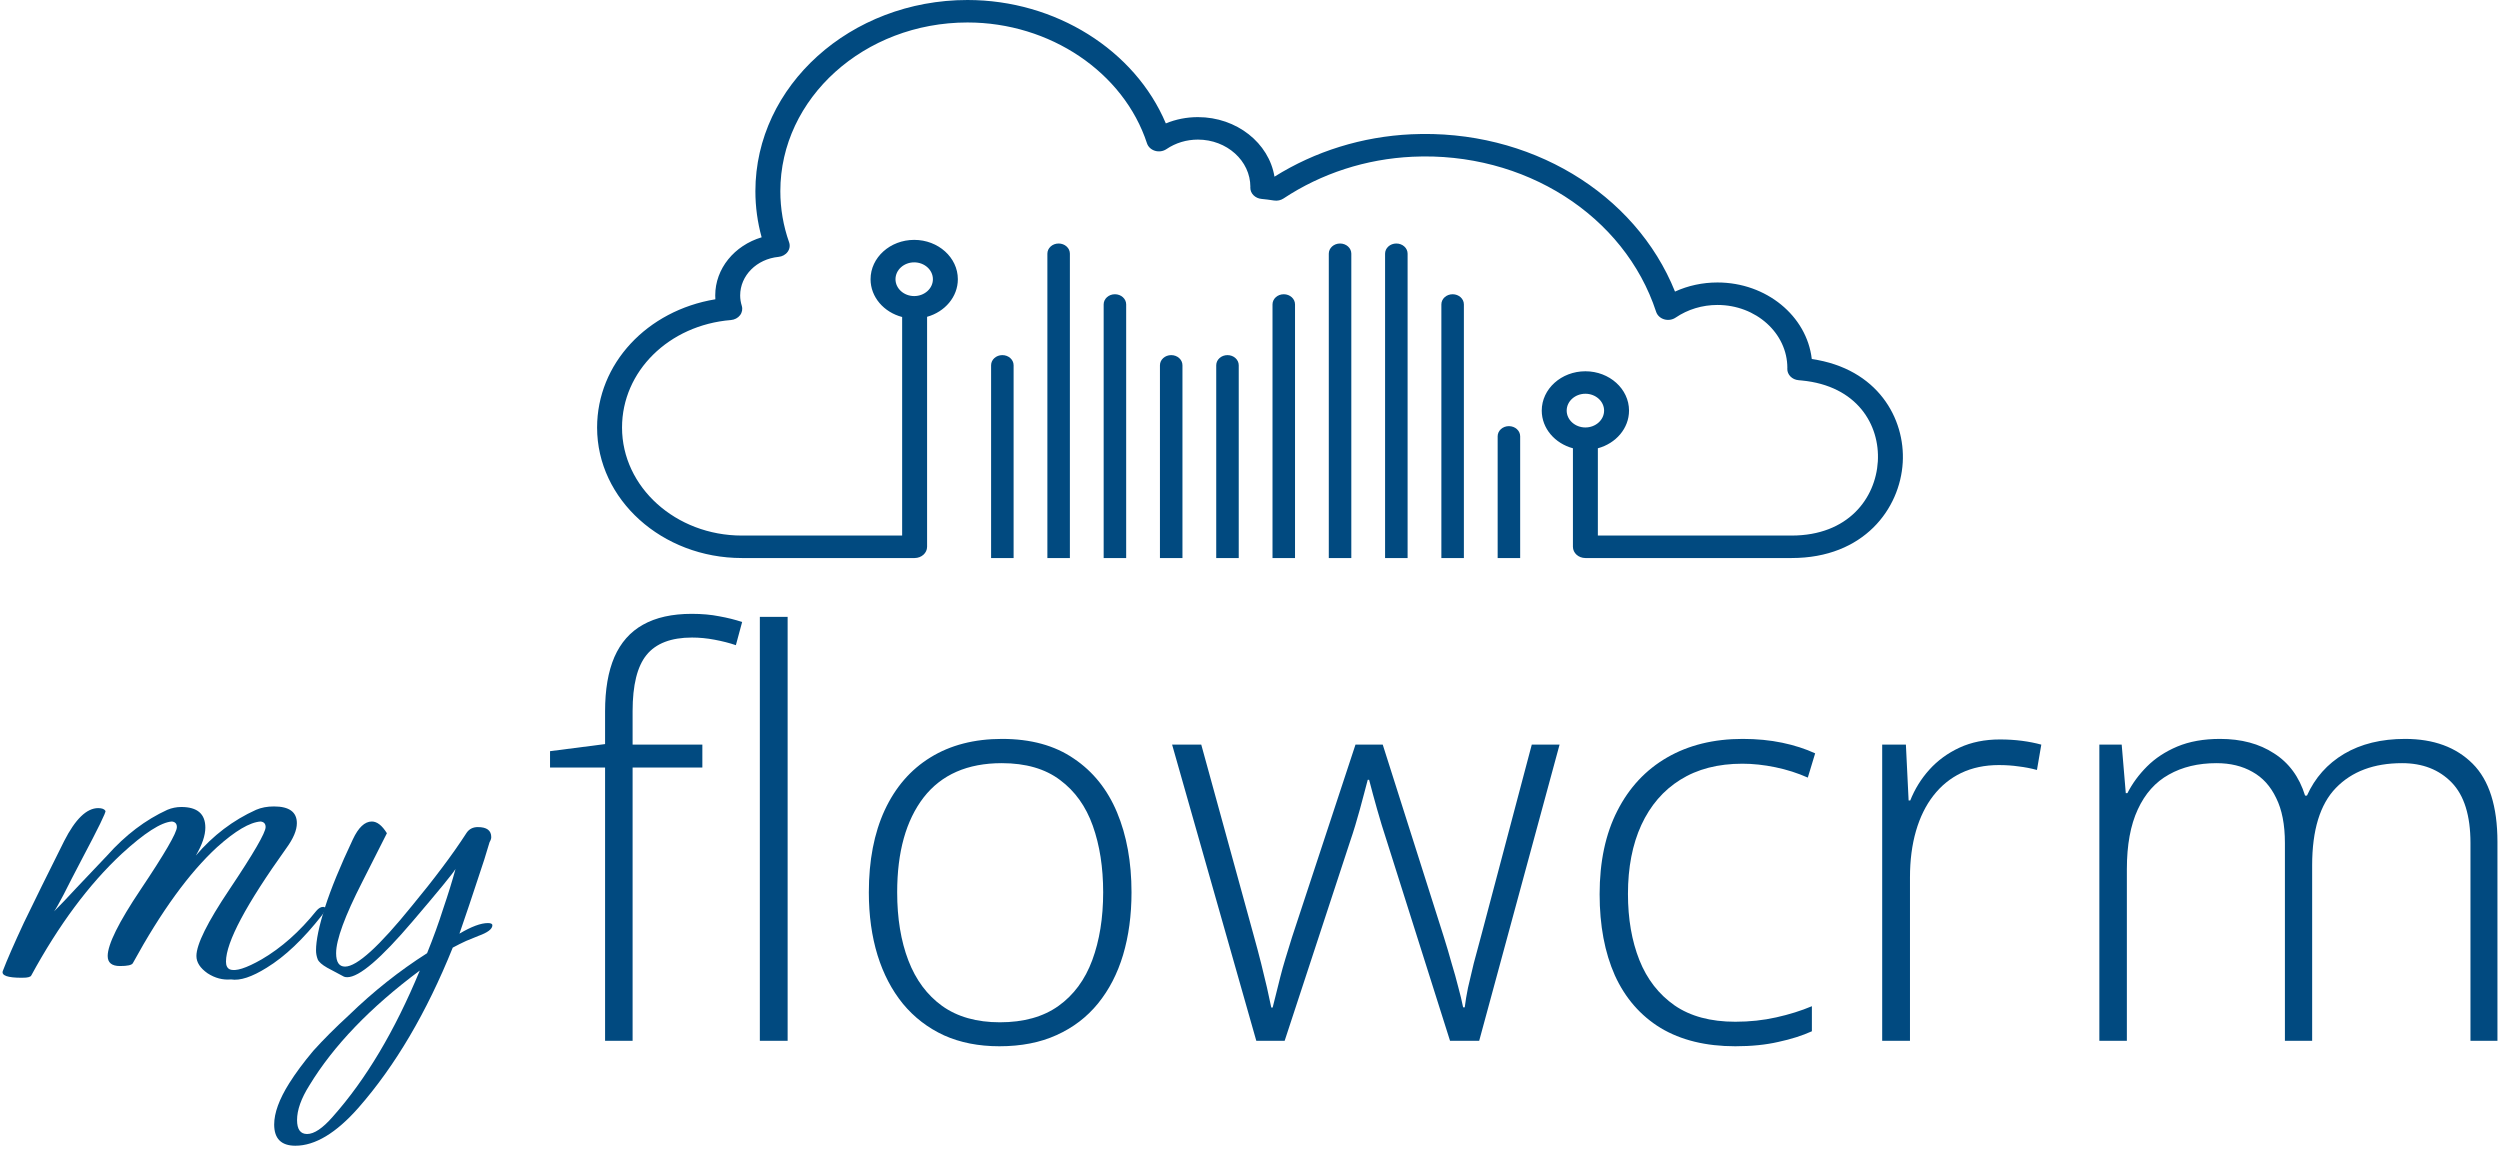 <svg width="224" height="103" viewBox="0 0 224 103" fill="none" xmlns="http://www.w3.org/2000/svg">
<path d="M83.588 25.018C83.588 24.185 82.837 23.507 81.912 23.507C80.988 23.507 80.236 24.185 80.236 25.018C80.236 25.851 80.988 26.528 81.912 26.528C82.837 26.528 83.588 25.851 83.588 25.018ZM143.727 36.79C143.727 35.957 142.975 35.28 142.051 35.28C141.127 35.28 140.375 35.957 140.375 36.79C140.375 37.623 141.127 38.301 142.051 38.301C142.975 38.301 143.727 37.623 143.727 36.79ZM64.097 26.816C64.089 26.7 64.085 26.585 64.085 26.471C64.085 24.062 65.802 21.993 68.243 21.262C67.87 19.913 67.683 18.527 67.683 17.13C67.683 7.684 76.209 0 86.689 0C94.574 0 101.688 4.487 104.459 11.058C105.355 10.687 106.328 10.494 107.332 10.494C110.812 10.494 113.701 12.816 114.193 15.83C117.834 13.548 122.056 12.237 126.445 12.032C137.019 11.54 146.528 17.281 150.08 26.126C151.255 25.589 152.549 25.31 153.887 25.31C158.273 25.31 161.893 28.32 162.336 32.169C168.254 33.031 170.717 37.513 170.485 41.446C170.243 45.566 167.023 50 160.527 50H142.051C141.434 50 140.934 49.549 140.934 48.993V40.166C139.32 39.732 138.14 38.384 138.14 36.79C138.14 34.847 139.895 33.266 142.051 33.266C144.207 33.266 145.961 34.847 145.961 36.79C145.961 38.384 144.781 39.732 143.168 40.166V47.986H160.527C165.594 47.986 168.059 44.648 168.254 41.339C168.446 38.076 166.412 34.569 161.438 34.092L161.154 34.066C160.57 34.017 160.129 33.569 160.142 33.041C160.142 33.024 160.146 32.983 160.147 32.966C160.147 29.855 157.339 27.324 153.887 27.324C152.527 27.324 151.229 27.717 150.133 28.46C149.841 28.659 149.458 28.716 149.111 28.612C148.763 28.509 148.494 28.258 148.39 27.941C145.555 19.291 136.576 13.572 126.56 14.044C122.401 14.238 118.404 15.531 115.002 17.785C114.761 17.945 114.458 18.011 114.162 17.967L114.044 17.95C113.712 17.901 113.38 17.852 113.042 17.824C112.463 17.775 112.023 17.335 112.028 16.812C112.028 16.778 112.03 16.744 112.033 16.744C112.033 14.408 109.924 12.508 107.332 12.508C106.311 12.508 105.337 12.803 104.513 13.361C104.221 13.559 103.838 13.617 103.491 13.513C103.143 13.409 102.874 13.159 102.77 12.842C100.681 6.467 94.068 2.014 86.689 2.014C77.441 2.014 69.918 8.795 69.918 17.13C69.918 18.688 70.182 20.229 70.703 21.709C70.805 21.998 70.758 22.311 70.574 22.564C70.391 22.818 70.091 22.983 69.758 23.016C67.798 23.206 66.319 24.691 66.319 26.471C66.319 26.778 66.368 27.091 66.464 27.402C66.553 27.69 66.496 27.999 66.307 28.245C66.119 28.491 65.819 28.649 65.489 28.676C59.928 29.131 55.734 33.272 55.734 38.308C55.734 43.645 60.551 47.986 66.472 47.986H80.832V28.403C79.2 27.979 78.002 26.623 78.002 25.018C78.002 23.075 79.756 21.493 81.912 21.493C84.069 21.493 85.823 23.075 85.823 25.018C85.823 26.599 84.661 27.94 83.067 28.385V48.993C83.067 49.549 82.566 50 81.949 50H66.472C59.319 50 53.5 44.755 53.5 38.308C53.5 32.588 57.977 27.823 64.097 26.816Z" fill="#014A80"/>
<path d="M136.207 39.091C136.207 38.589 135.755 38.182 135.198 38.182C134.641 38.182 134.19 38.589 134.19 39.091V50H136.207V39.091Z" fill="#014A80"/>
<path d="M105.948 32.727C105.948 32.225 105.497 31.818 104.94 31.818C104.383 31.818 103.931 32.225 103.931 32.727V50H105.948V32.727Z" fill="#014A80"/>
<path d="M108.974 32.727C108.974 32.225 109.426 31.818 109.983 31.818C110.54 31.818 110.991 32.225 110.991 32.727V50H108.974V32.727Z" fill="#014A80"/>
<path d="M88.802 32.727C88.802 32.225 89.253 31.818 89.81 31.818C90.367 31.818 90.819 32.225 90.819 32.727V50H88.802V32.727Z" fill="#014A80"/>
<path d="M131.164 27.273C131.164 26.771 130.712 26.364 130.155 26.364C129.598 26.364 129.147 26.771 129.147 27.273V50H131.164V27.273Z" fill="#014A80"/>
<path d="M100.905 27.273C100.905 26.771 100.454 26.364 99.897 26.364C99.34 26.364 98.888 26.771 98.888 27.273V50H100.905V27.273Z" fill="#014A80"/>
<path d="M114.017 27.273C114.017 26.771 114.469 26.364 115.026 26.364C115.583 26.364 116.034 26.771 116.034 27.273V50H114.017V27.273Z" fill="#014A80"/>
<path d="M126.121 22.727C126.121 22.225 125.669 21.818 125.112 21.818C124.555 21.818 124.103 22.225 124.103 22.727V50H126.121V22.727Z" fill="#014A80"/>
<path d="M95.862 22.727C95.862 22.225 95.41 21.818 94.853 21.818C94.296 21.818 93.845 22.225 93.845 22.727V50H95.862V22.727Z" fill="#014A80"/>
<path d="M119.06 22.727C119.06 22.225 119.512 21.818 120.069 21.818C120.626 21.818 121.078 22.225 121.078 22.727V50H119.06V22.727Z" fill="#014A80"/>
<path d="M20.698 87.757C19.965 87.823 19.265 87.64 18.599 87.207C17.932 86.74 17.599 86.224 17.599 85.657C17.599 84.624 18.582 82.64 20.549 79.707C22.715 76.474 23.799 74.607 23.799 74.107C23.799 73.807 23.648 73.64 23.349 73.607C22.382 73.674 21.082 74.44 19.448 75.907C16.948 78.207 14.432 81.674 11.899 86.307C11.799 86.474 11.415 86.557 10.748 86.557C10.015 86.557 9.649 86.257 9.649 85.657C9.649 84.624 10.632 82.64 12.598 79.707C14.765 76.474 15.848 74.607 15.848 74.107C15.848 73.807 15.698 73.64 15.399 73.607C14.432 73.674 12.932 74.64 10.899 76.507C7.965 79.24 5.265 82.874 2.799 87.407C2.765 87.474 2.682 87.523 2.549 87.557C2.449 87.59 2.249 87.607 1.949 87.607C0.682 87.607 0.115 87.407 0.249 87.007C0.615 86.04 1.249 84.59 2.149 82.657C3.082 80.724 4.282 78.29 5.749 75.357C6.749 73.39 7.765 72.407 8.799 72.407C9.132 72.407 9.349 72.49 9.449 72.657C9.515 72.757 8.815 74.19 7.349 76.957C6.649 78.29 6.099 79.357 5.699 80.157C5.299 80.924 5.015 81.424 4.849 81.657C5.415 81.09 6.082 80.39 6.849 79.557C7.649 78.724 8.565 77.757 9.599 76.657C11.232 74.823 13.032 73.457 14.998 72.557C15.399 72.39 15.815 72.307 16.248 72.307C17.682 72.307 18.398 72.924 18.398 74.157C18.398 74.857 18.115 75.69 17.549 76.657C19.082 74.857 20.882 73.49 22.948 72.557C23.415 72.357 23.948 72.257 24.549 72.257C25.915 72.257 26.599 72.757 26.599 73.757C26.599 74.39 26.282 75.14 25.648 76.007C22.049 81.04 20.248 84.424 20.248 86.157C20.248 86.523 20.365 86.757 20.599 86.857C21.099 87.057 22.049 86.757 23.448 85.957C25.215 84.924 26.849 83.474 28.349 81.607C28.549 81.374 28.748 81.257 28.948 81.257C29.082 81.257 29.148 81.307 29.148 81.407C29.148 81.54 29.049 81.74 28.849 82.007C27.182 84.14 25.532 85.707 23.898 86.707C22.565 87.54 21.498 87.89 20.698 87.757Z" fill="#014A80"/>
<path d="M26.466 102.657C25.199 102.657 24.566 102.024 24.566 100.757C24.566 99.724 25.016 98.49 25.916 97.057C26.482 96.157 27.199 95.19 28.066 94.157C28.966 93.157 30.032 92.09 31.266 90.957C33.466 88.823 35.799 86.974 38.266 85.407C38.832 84.007 39.316 82.674 39.716 81.407C40.149 80.14 40.516 78.957 40.816 77.857C40.582 78.257 39.299 79.823 36.966 82.557C34.132 85.89 32.182 87.557 31.116 87.557C30.982 87.557 30.882 87.54 30.816 87.507L29.316 86.707C28.849 86.44 28.566 86.19 28.466 85.957C28.366 85.69 28.316 85.424 28.316 85.157C28.316 84.257 28.582 82.974 29.116 81.307C29.649 79.64 30.482 77.607 31.616 75.207C32.116 74.14 32.682 73.607 33.316 73.607C33.782 73.607 34.232 73.957 34.666 74.657L32.466 79.007C30.899 82.073 30.116 84.207 30.116 85.407C30.116 86.207 30.382 86.607 30.916 86.607C31.982 86.607 33.982 84.79 36.916 81.157C37.882 79.99 38.766 78.874 39.566 77.807C40.399 76.707 41.149 75.64 41.816 74.607C42.049 74.273 42.382 74.107 42.816 74.107C43.616 74.107 44.016 74.407 44.016 75.007C44.016 75.14 43.966 75.29 43.866 75.457C43.599 76.39 43.232 77.54 42.766 78.907C42.332 80.24 41.799 81.823 41.166 83.657C42.232 83.023 43.082 82.707 43.716 82.707C43.982 82.707 44.116 82.773 44.116 82.907C44.116 83.24 43.699 83.557 42.866 83.857C42.532 83.99 42.166 84.14 41.766 84.307C41.399 84.474 40.999 84.674 40.566 84.907C38.232 90.707 35.416 95.49 32.116 99.257C30.116 101.524 28.232 102.657 26.466 102.657ZM27.516 101.607C28.149 101.607 28.916 101.09 29.816 100.057C32.782 96.724 35.382 92.357 37.616 86.957C33.182 90.257 29.882 93.69 27.716 97.257C26.982 98.424 26.616 99.457 26.616 100.357C26.616 101.19 26.916 101.607 27.516 101.607Z" fill="#014A80"/>
<path d="M62.931 68.769H56.681V93.257H54.215V68.769H49.283V67.305L54.215 66.67V63.74C54.215 61.787 54.492 60.168 55.045 58.882C55.615 57.58 56.469 56.611 57.608 55.977C58.764 55.325 60.221 55 61.979 55C62.89 55 63.712 55.073 64.444 55.22C65.177 55.35 65.861 55.521 66.495 55.732L65.934 57.808C65.364 57.612 64.729 57.45 64.029 57.319C63.346 57.189 62.67 57.124 62.003 57.124C60.131 57.124 58.772 57.645 57.926 58.687C57.096 59.712 56.681 61.388 56.681 63.716V66.719H62.931V68.769ZM70.572 93.257H68.082V55.269H70.572V93.257Z" fill="#014A80"/>
<path d="M101.383 79.951C101.383 82.002 101.131 83.874 100.626 85.566C100.122 87.243 99.373 88.691 98.38 89.912C97.387 91.133 96.15 92.077 94.669 92.744C93.204 93.412 91.495 93.745 89.542 93.745C87.687 93.745 86.035 93.42 84.586 92.769C83.138 92.101 81.909 91.157 80.9 89.936C79.907 88.716 79.15 87.267 78.629 85.591C78.108 83.898 77.848 82.018 77.848 79.951C77.848 77.103 78.32 74.653 79.264 72.603C80.224 70.535 81.591 68.957 83.365 67.866C85.156 66.759 87.296 66.206 89.786 66.206C92.358 66.206 94.498 66.792 96.207 67.964C97.932 69.12 99.226 70.731 100.089 72.798C100.952 74.865 101.383 77.249 101.383 79.951ZM80.387 79.951C80.387 82.279 80.721 84.313 81.388 86.055C82.055 87.796 83.064 89.155 84.415 90.132C85.782 91.108 87.508 91.597 89.591 91.597C91.723 91.597 93.473 91.108 94.84 90.132C96.207 89.155 97.216 87.788 97.867 86.03C98.518 84.272 98.844 82.246 98.844 79.951C98.844 77.721 98.535 75.736 97.916 73.994C97.298 72.253 96.321 70.885 94.986 69.893C93.652 68.883 91.91 68.379 89.762 68.379C86.686 68.379 84.35 69.404 82.755 71.455C81.176 73.506 80.387 76.338 80.387 79.951Z" fill="#014A80"/>
<path d="M129.923 93.257L124.283 75.435C124.104 74.897 123.942 74.385 123.795 73.897C123.649 73.408 123.51 72.936 123.38 72.481C123.25 72.025 123.128 71.585 123.014 71.162C122.9 70.723 122.786 70.291 122.672 69.868H122.55C122.436 70.291 122.322 70.723 122.208 71.162C122.094 71.602 121.972 72.057 121.842 72.529C121.712 73.001 121.573 73.481 121.427 73.97C121.28 74.458 121.118 74.963 120.939 75.483L115.104 93.257H112.565L105.021 66.719H107.633L112.296 83.686C112.573 84.679 112.809 85.566 113.004 86.348C113.199 87.129 113.37 87.837 113.517 88.472C113.663 89.106 113.793 89.709 113.907 90.278H114.029C114.127 89.871 114.233 89.448 114.347 89.009C114.461 88.553 114.583 88.065 114.713 87.544C114.843 87.023 114.998 86.47 115.177 85.884C115.356 85.298 115.551 84.663 115.763 83.98L121.451 66.719H123.893L129.361 83.931C129.622 84.761 129.858 85.558 130.069 86.323C130.297 87.072 130.493 87.772 130.655 88.423C130.834 89.074 130.981 89.684 131.095 90.254H131.241C131.306 89.717 131.404 89.131 131.534 88.496C131.681 87.845 131.852 87.121 132.047 86.323C132.259 85.526 132.495 84.647 132.755 83.686L137.247 66.719H139.737L132.535 93.257H129.923Z" fill="#014A80"/>
<path d="M155.484 93.745C152.848 93.745 150.618 93.2 148.795 92.109C146.988 91.003 145.621 89.432 144.693 87.397C143.782 85.347 143.326 82.921 143.326 80.122C143.326 77.209 143.855 74.718 144.913 72.651C145.971 70.568 147.46 68.973 149.381 67.866C151.302 66.759 153.556 66.206 156.144 66.206C157.413 66.206 158.593 66.32 159.684 66.548C160.774 66.776 161.759 67.093 162.638 67.5L161.979 69.673C161.067 69.266 160.099 68.957 159.073 68.745C158.048 68.534 157.063 68.428 156.119 68.428C153.938 68.428 152.083 68.908 150.553 69.868C149.039 70.812 147.875 72.163 147.062 73.921C146.264 75.662 145.865 77.721 145.865 80.098C145.865 82.328 146.207 84.305 146.891 86.03C147.574 87.739 148.624 89.09 150.04 90.083C151.456 91.06 153.271 91.548 155.484 91.548C156.77 91.548 157.991 91.418 159.147 91.157C160.318 90.897 161.385 90.563 162.345 90.156V92.402C161.482 92.793 160.481 93.11 159.342 93.355C158.219 93.615 156.933 93.745 155.484 93.745Z" fill="#014A80"/>
<path d="M179.191 66.255C179.89 66.255 180.55 66.296 181.168 66.377C181.787 66.458 182.364 66.572 182.901 66.719L182.511 68.989C181.974 68.843 181.428 68.737 180.875 68.672C180.322 68.591 179.728 68.55 179.093 68.55C177.84 68.55 176.717 68.786 175.724 69.258C174.747 69.73 173.917 70.405 173.234 71.284C172.55 72.163 172.029 73.221 171.671 74.458C171.313 75.695 171.134 77.079 171.134 78.608V93.257H168.644V66.719H170.768L171.012 71.724H171.158C171.565 70.698 172.135 69.779 172.867 68.965C173.616 68.135 174.519 67.476 175.577 66.987C176.635 66.499 177.84 66.255 179.191 66.255Z" fill="#014A80"/>
<path d="M215.494 66.206C218.05 66.206 220.068 66.947 221.549 68.428C223.03 69.909 223.771 72.245 223.771 75.435V93.257H221.354V75.532C221.354 73.075 220.792 71.268 219.669 70.112C218.546 68.957 217.065 68.379 215.226 68.379C212.703 68.379 210.725 69.12 209.293 70.601C207.877 72.065 207.169 74.377 207.169 77.534V93.257H204.728V75.532C204.728 73.888 204.467 72.546 203.946 71.504C203.442 70.446 202.734 69.665 201.822 69.16C200.911 68.639 199.837 68.379 198.6 68.379C196.956 68.379 195.532 68.721 194.327 69.404C193.123 70.072 192.195 71.113 191.544 72.529C190.893 73.929 190.567 75.711 190.567 77.876V93.257H188.102V66.719H190.104L190.47 71.064H190.616C191.056 70.202 191.642 69.404 192.374 68.672C193.107 67.939 194.01 67.345 195.084 66.89C196.175 66.434 197.452 66.206 198.917 66.206C200.821 66.206 202.433 66.637 203.751 67.5C205.086 68.346 206.013 69.608 206.534 71.284H206.705C207.421 69.689 208.528 68.444 210.025 67.549C211.539 66.654 213.362 66.206 215.494 66.206Z" fill="#014A80"/>
</svg>
